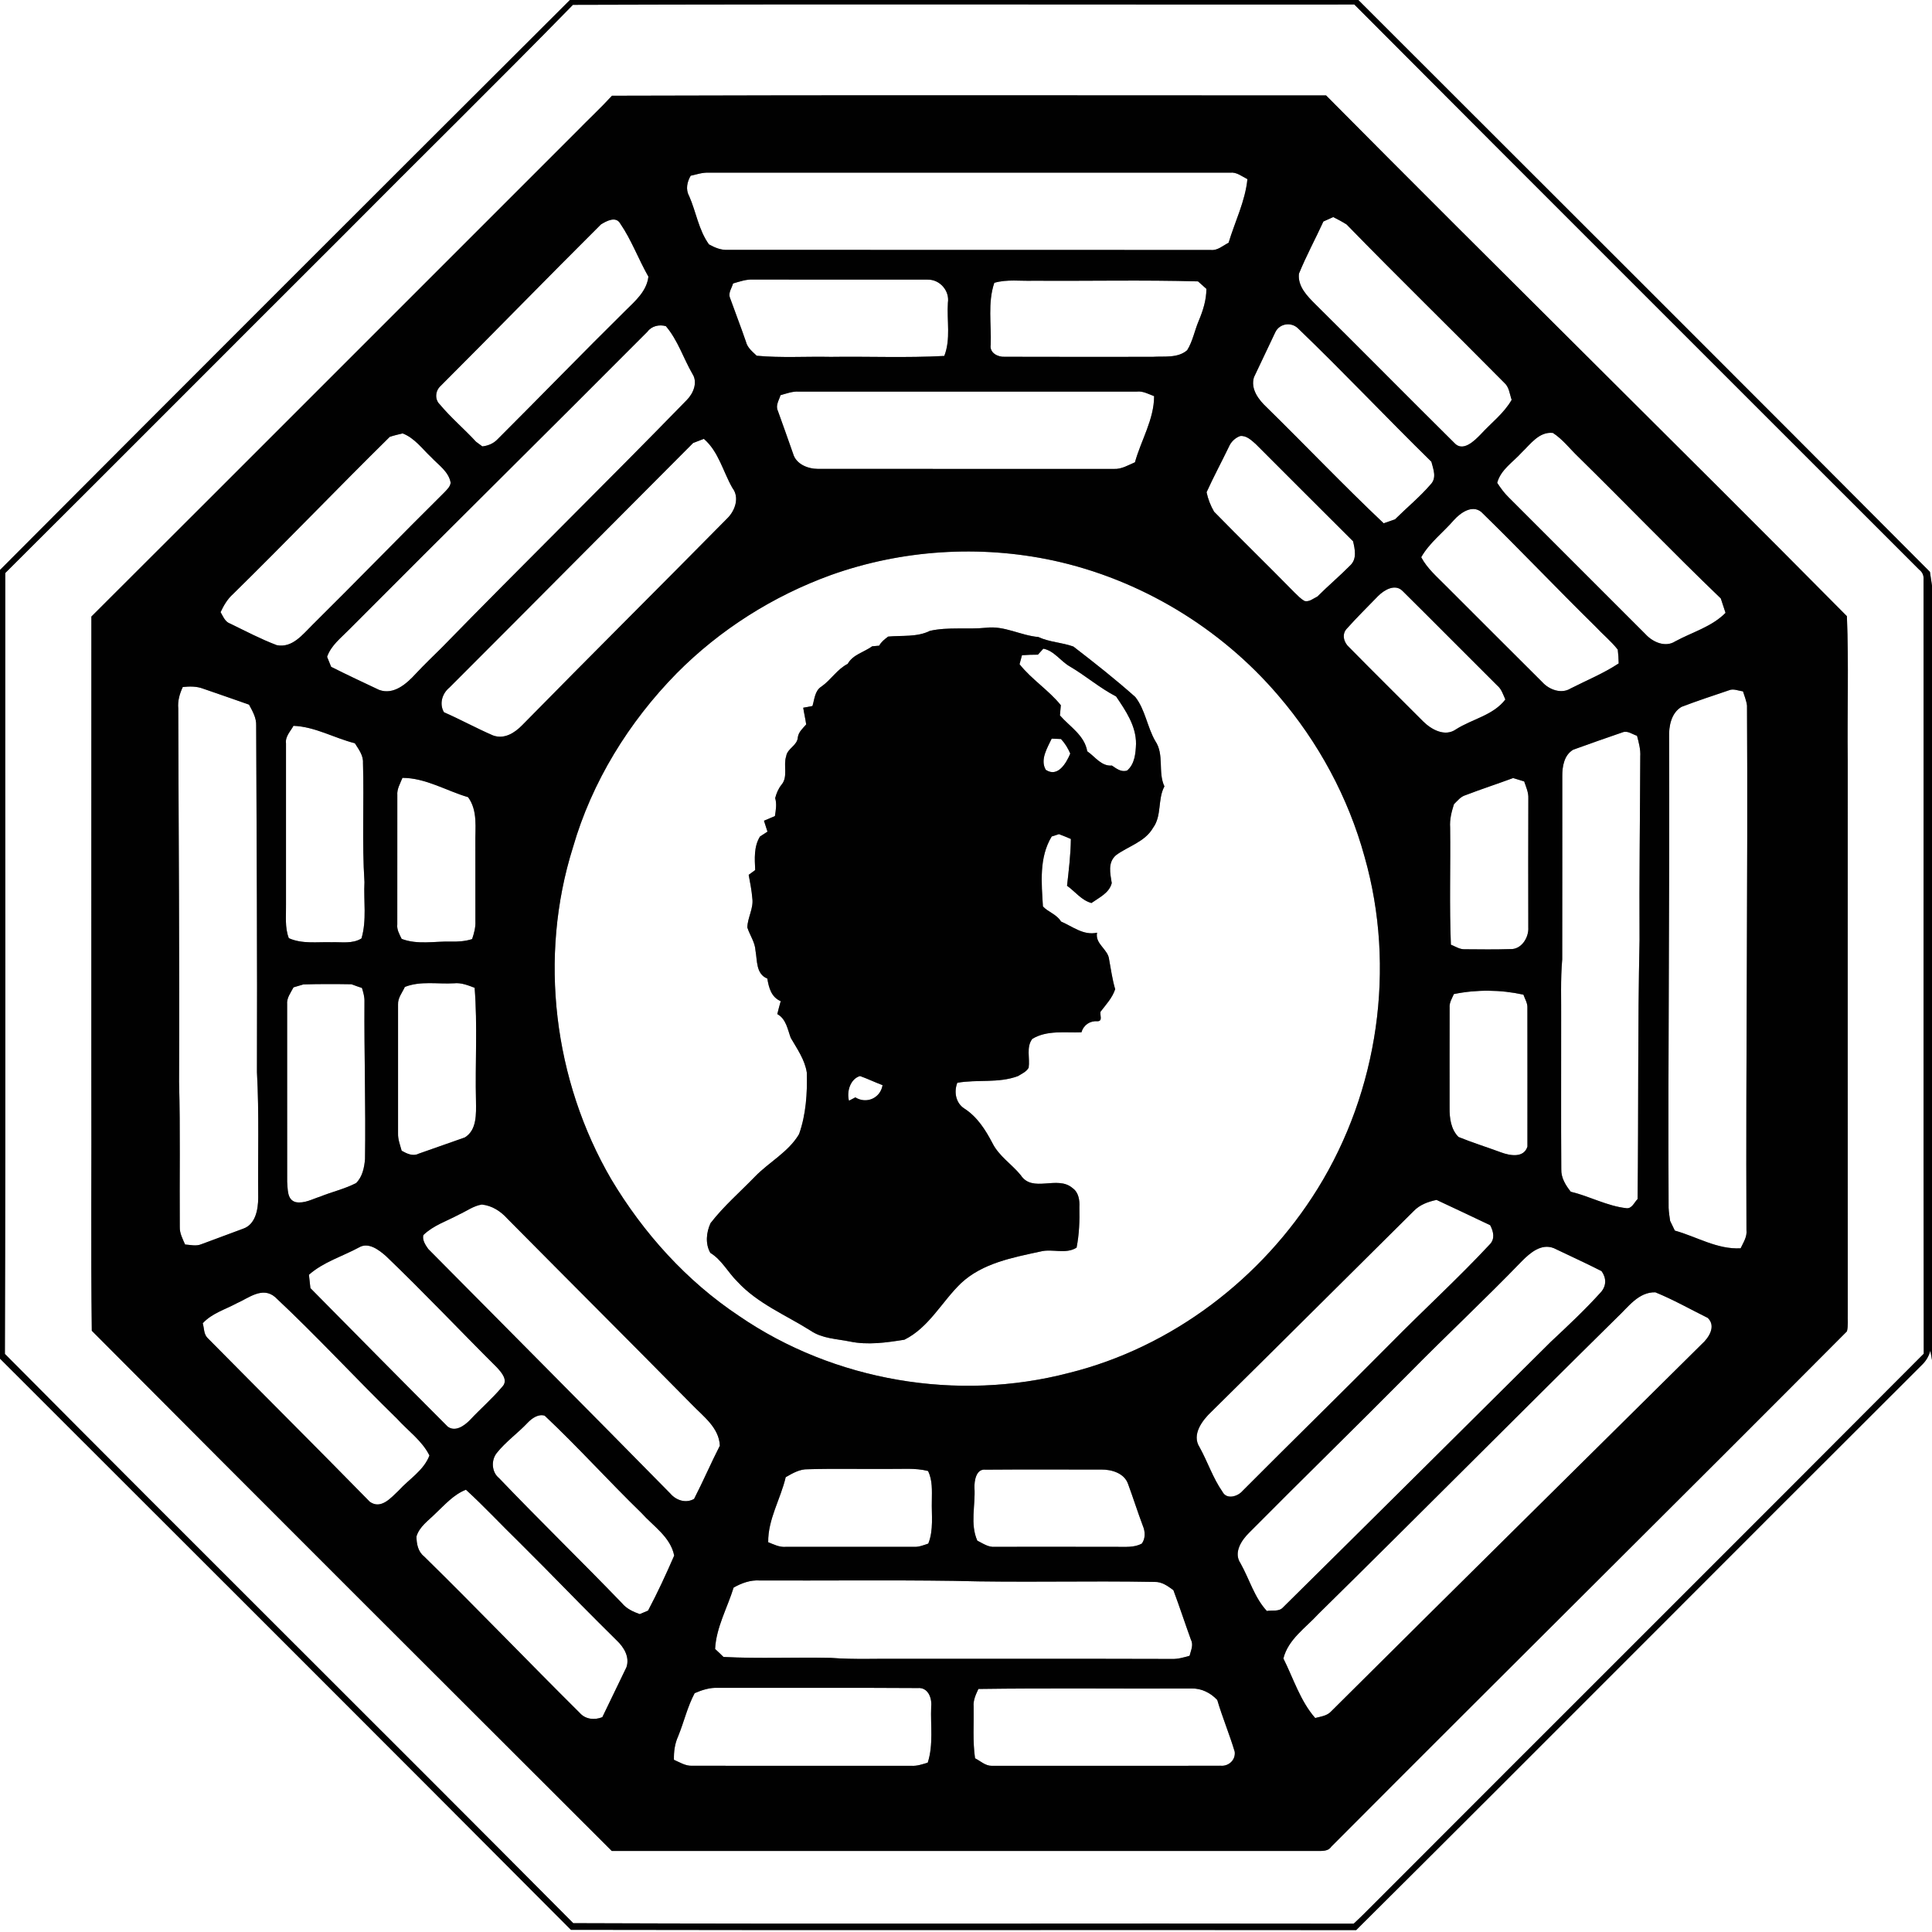 <?xml version="1.0" encoding="UTF-8" ?>
<!DOCTYPE svg PUBLIC "-//W3C//DTD SVG 1.1//EN" "http://www.w3.org/Graphics/SVG/1.1/DTD/svg11.dtd">
<svg width="600pt" height="600pt" viewBox="0 0 600 600" version="1.1" xmlns="http://www.w3.org/2000/svg">
<rect x="0" y="0" width="600" height="600" fill="#808080" stroke="none"/>
<g id="#ffffffff">
<path fill="#ffffff" opacity="1.00" d=" M 0.00 0.00 L 176.99 0.00 C 117.92 58.92 58.90 117.91 0.00 177.00 L 0.00 0.00 Z" />
<path fill="#ffffff" opacity="1.00" d=" M 421.84 0.00 L 600.00 0.00 L 600.00 181.90 L 599.36 177.60 C 540.32 118.28 481.04 59.17 421.84 0.00 Z" />
<path fill="#ffffff" opacity="1.00" d=" M 177.93 1.50 C 258.81 1.24 339.71 1.46 420.60 1.40 C 478.97 59.99 537.54 118.39 596.00 176.89 C 597.02 177.67 597.48 178.71 597.38 180.00 C 597.43 260.14 597.31 340.28 597.44 420.41 C 540.54 477.51 483.44 534.41 426.49 591.46 C 424.49 593.47 422.49 595.49 420.40 597.41 C 339.61 597.26 258.82 597.57 178.03 597.26 C 119.35 538.18 60.18 479.57 1.52 420.47 C 1.78 339.64 1.57 258.80 1.63 177.96 C 36.61 143.14 71.43 108.16 106.37 73.30 C 130.17 49.32 154.31 25.66 177.93 1.50 M 178.95 40.97 C 128.75 91.12 78.63 141.36 28.38 191.48 C 28.35 239.67 28.38 287.86 28.37 336.04 C 28.47 361.79 28.18 387.56 28.51 413.28 C 82.21 467.25 136.13 521.02 189.99 574.83 C 263.03 574.83 336.06 574.83 409.10 574.83 C 410.65 574.82 412.47 574.98 413.45 573.49 C 466.70 520.02 520.36 466.95 573.58 413.46 C 574.03 411.67 573.77 409.78 573.84 407.96 C 573.80 350.64 573.84 293.32 573.83 236.00 C 573.65 221.12 574.17 206.18 573.57 191.36 C 519.92 137.19 465.49 83.80 411.83 29.64 C 337.91 29.65 263.98 29.48 190.06 29.73 C 186.50 33.61 182.62 37.19 178.95 40.97 Z" />
<path fill="#ffffff" opacity="1.00" d=" M 214.50 54.57 C 216.34 54.16 218.15 53.54 220.06 53.62 C 274.05 53.61 328.04 53.62 382.03 53.62 C 384.07 53.38 385.68 54.79 387.40 55.63 C 386.71 62.52 383.52 68.82 381.55 75.39 C 379.76 76.29 378.12 77.88 375.98 77.63 C 325.98 77.59 275.98 77.64 225.98 77.60 C 223.90 77.71 221.95 76.89 220.18 75.90 C 216.96 71.46 216.19 65.79 214.00 60.84 C 212.87 58.79 213.39 56.48 214.50 54.57 Z" />
<path fill="#ffffff" opacity="1.00" d=" M 410.99 68.79 C 412.00 68.33 413.02 67.87 414.04 67.41 C 415.45 68.11 416.85 68.86 418.20 69.71 C 434.32 86.27 450.88 102.40 467.13 118.84 C 468.70 120.18 468.82 122.34 469.46 124.17 C 467.05 128.39 463.10 131.33 459.87 134.87 C 457.87 136.93 454.26 140.55 451.59 137.49 C 437.18 123.21 422.92 108.76 408.50 94.48 C 405.95 91.93 402.96 88.92 403.40 84.99 C 405.65 79.47 408.51 74.21 410.99 68.79 Z" />
<path fill="#ffffff" opacity="1.00" d=" M 186.62 69.70 C 188.32 68.65 191.24 67.03 192.61 69.41 C 196.13 74.54 198.28 80.51 201.37 85.92 C 200.84 90.41 197.36 93.41 194.34 96.38 C 180.92 109.62 167.81 123.16 154.46 136.48 C 153.22 137.76 151.54 138.45 149.79 138.63 C 149.30 138.27 148.34 137.56 147.85 137.20 C 144.20 133.24 140.04 129.74 136.59 125.60 C 134.96 124.06 135.18 121.40 136.77 119.92 C 153.45 103.25 169.91 86.34 186.62 69.70 Z" />
<path fill="#ffffff" opacity="1.00" d=" M 227.66 88.03 C 229.72 87.44 231.78 86.69 233.96 86.82 C 252.01 86.85 270.07 86.81 288.12 86.84 C 291.85 86.77 294.96 90.28 294.38 94.02 C 294.01 99.52 295.32 105.28 293.26 110.54 C 281.53 111.18 269.75 110.66 258.00 110.83 C 250.33 110.67 242.64 111.19 235.00 110.48 C 233.67 109.20 232.12 108.01 231.66 106.12 C 230.09 101.53 228.32 97.01 226.69 92.44 C 226.11 90.91 227.27 89.46 227.66 88.03 Z" />
<path fill="#ffffff" opacity="1.00" d=" M 308.79 87.83 C 312.78 86.67 316.96 87.33 321.04 87.18 C 338.05 87.31 355.07 86.90 372.06 87.39 C 372.91 88.18 373.78 88.95 374.66 89.71 C 374.65 93.17 373.61 96.45 372.29 99.60 C 371.00 102.61 370.43 105.95 368.69 108.76 C 365.71 111.32 361.57 110.57 357.96 110.82 C 342.64 110.82 327.33 110.86 312.01 110.80 C 309.87 110.92 307.25 109.57 307.67 107.07 C 307.91 100.66 306.69 94.02 308.79 87.83 Z" />
<path fill="#ffffff" opacity="1.00" d=" M 201.08 102.99 C 202.39 101.23 204.74 100.70 206.79 101.29 C 210.48 105.61 212.21 111.18 215.01 116.06 C 216.78 118.72 215.33 122.19 213.27 124.25 C 188.12 150.09 162.35 175.34 137.17 201.15 C 134.48 203.80 131.77 206.41 129.19 209.16 C 126.34 212.28 122.28 215.97 117.71 214.24 C 112.73 211.90 107.75 209.56 102.84 207.09 C 102.43 206.05 102.01 205.01 101.58 203.98 C 102.83 200.39 105.92 198.09 108.47 195.47 C 139.25 164.55 170.30 133.91 201.08 102.99 Z" />
<path fill="#ffffff" opacity="1.00" d=" M 396.10 103.09 C 397.45 100.41 401.08 99.90 403.20 102.06 C 417.24 115.56 430.61 129.75 444.53 143.39 C 445.14 145.75 446.27 148.41 444.28 150.46 C 440.91 154.37 436.89 157.66 433.23 161.29 C 432.05 161.69 430.88 162.10 429.71 162.51 C 417.33 150.81 405.57 138.45 393.41 126.52 C 390.88 124.17 388.29 120.77 389.44 117.13 C 391.67 112.45 393.88 107.76 396.10 103.09 Z" />
<path fill="#ffffff" opacity="1.00" d=" M 242.39 122.73 C 244.23 122.22 246.06 121.51 248.01 121.61 C 283.03 121.62 318.04 121.64 353.06 121.61 C 354.98 121.39 356.68 122.39 358.42 123.03 C 358.41 130.27 354.37 136.71 352.47 143.57 C 350.38 144.45 348.33 145.74 345.98 145.63 C 315.33 145.61 284.68 145.62 254.02 145.62 C 250.89 145.61 247.21 144.16 246.30 140.88 C 244.76 136.42 243.14 131.99 241.56 127.55 C 240.78 125.90 241.94 124.29 242.39 122.73 Z" />
<path fill="#ffffff" opacity="1.00" d=" M 121.04 135.67 C 122.35 135.22 123.70 134.93 125.04 134.60 C 128.77 136.02 131.12 139.39 133.94 142.02 C 136.18 144.43 139.36 146.45 139.96 149.93 C 139.79 151.18 138.82 152.04 138.01 152.91 C 124.26 166.52 110.82 180.43 97.06 194.03 C 94.03 197.01 90.78 201.33 85.95 200.36 C 81.00 198.49 76.29 196.00 71.53 193.69 C 69.88 193.15 69.31 191.45 68.50 190.11 C 69.48 188.02 70.66 186.00 72.40 184.46 C 88.79 168.37 104.68 151.79 121.04 135.67 Z" />
<path fill="#ffffff" opacity="1.00" d=" M 381.63 138.78 C 382.29 137.23 383.56 135.98 385.16 135.41 C 387.08 135.20 388.64 136.72 389.98 137.90 C 400.07 147.96 410.10 158.07 420.21 168.10 C 420.79 170.60 421.46 173.54 419.36 175.56 C 416.06 178.90 412.45 181.94 409.13 185.26 C 407.87 185.85 406.62 187.02 405.13 186.65 C 403.93 185.96 402.97 184.94 402.00 183.99 C 393.74 175.57 385.29 167.35 377.05 158.92 C 375.95 157.03 375.16 155.00 374.71 152.87 C 376.87 148.10 379.36 143.49 381.63 138.78 Z" />
<path fill="#ffffff" opacity="1.00" d=" M 472.54 140.56 C 475.29 137.95 477.98 133.98 482.27 134.45 C 485.33 136.42 487.54 139.41 490.16 141.89 C 504.99 156.46 519.42 171.46 534.41 185.85 C 534.90 187.34 535.38 188.83 535.88 190.33 C 531.60 194.67 525.50 196.33 520.26 199.18 C 517.18 201.17 513.26 199.41 511.02 196.95 C 496.86 182.81 482.72 168.66 468.58 154.51 C 467.18 153.15 466.03 151.57 464.97 149.95 C 466.06 145.85 469.86 143.55 472.54 140.56 Z" />
<path fill="#ffffff" opacity="1.00" d=" M 215.26 137.57 C 216.09 137.25 217.76 136.61 218.59 136.29 C 223.19 140.24 224.54 146.48 227.48 151.57 C 229.73 154.52 228.29 158.59 225.88 160.96 C 204.71 182.43 183.31 203.68 162.19 225.20 C 159.81 227.63 156.62 229.68 153.09 228.39 C 147.94 226.16 143.01 223.45 137.87 221.19 C 136.35 218.56 137.32 215.36 139.59 213.51 C 164.86 188.24 190.02 162.87 215.26 137.57 Z" />
<path fill="#ffffff" opacity="1.00" d=" M 451.48 161.56 C 453.49 159.31 457.13 156.64 460.02 158.99 C 472.00 170.67 483.52 182.82 495.46 194.55 C 497.72 196.99 500.35 199.11 502.41 201.74 C 502.58 203.16 502.67 204.59 502.70 206.03 C 497.99 209.14 492.76 211.27 487.75 213.82 C 484.89 215.60 481.13 214.20 479.02 211.89 C 469.02 201.97 459.10 191.97 449.12 182.03 C 446.35 179.20 443.25 176.60 441.37 173.05 C 443.92 168.56 448.14 165.41 451.48 161.56 Z" />
<path fill="#ffffff" opacity="1.00" d=" M 258.08 178.57 C 280.07 170.72 304.27 169.17 327.09 174.07 C 354.12 179.93 379.03 194.96 396.97 215.97 C 409.43 230.46 418.75 247.70 423.80 266.15 C 433.57 300.55 428.03 338.80 409.20 369.17 C 391.91 397.06 363.96 418.43 331.99 426.37 C 297.39 435.42 259.04 428.93 229.51 408.68 C 213.23 397.86 199.84 382.98 189.84 366.25 C 171.91 335.51 167.23 297.19 177.93 263.18 C 183.81 242.79 195.31 224.20 210.14 209.10 C 223.58 195.53 240.13 185.07 258.08 178.57 M 288.82 195.91 C 284.77 197.93 280.18 197.28 275.82 197.70 C 274.76 198.50 273.68 199.32 273.04 200.52 C 272.50 200.57 271.41 200.66 270.87 200.71 C 268.33 202.56 264.88 203.27 263.26 206.17 C 259.96 207.85 258.07 211.15 255.09 213.23 C 253.04 214.51 252.96 217.16 252.32 219.26 C 251.60 219.39 250.17 219.66 249.45 219.79 C 249.71 221.53 250.13 223.24 250.37 224.98 C 249.33 226.19 248.03 227.27 247.78 228.94 C 247.65 231.56 244.50 232.39 244.15 234.89 C 243.21 237.73 244.79 241.20 242.74 243.66 C 241.74 244.89 241.13 246.34 240.74 247.86 C 241.28 249.70 240.95 251.59 240.66 253.44 C 239.53 253.92 238.39 254.40 237.26 254.89 C 237.53 255.74 238.08 257.44 238.35 258.28 C 237.57 258.78 236.79 259.28 236.02 259.79 C 234.08 262.96 234.37 266.66 234.53 270.21 C 234.02 270.58 233.01 271.32 232.51 271.69 C 232.96 274.10 233.44 276.52 233.64 278.97 C 234.08 282.10 232.17 284.93 232.09 288.03 C 232.86 290.46 234.49 292.60 234.63 295.24 C 235.21 298.38 234.74 302.45 238.30 303.91 C 238.77 306.76 239.54 309.68 242.46 310.92 C 242.08 312.25 241.73 313.58 241.40 314.93 C 244.15 316.47 244.58 319.62 245.57 322.31 C 247.55 325.73 249.96 329.10 250.56 333.10 C 250.74 339.54 250.32 346.08 248.16 352.21 C 244.87 357.79 238.86 360.87 234.45 365.42 C 229.83 370.20 224.75 374.57 220.67 379.85 C 219.35 382.69 218.99 386.27 220.59 389.08 C 224.17 391.27 226.08 395.16 229.01 398.03 C 235.30 404.86 244.06 408.40 251.77 413.27 C 255.35 415.71 259.77 415.78 263.88 416.61 C 269.49 417.79 275.29 416.95 280.87 416.06 C 288.51 412.27 292.49 404.24 298.44 398.52 C 305.16 392.24 314.51 390.55 323.16 388.66 C 326.86 387.72 330.92 389.61 334.34 387.47 C 335.16 383.33 335.31 379.12 335.21 374.92 C 335.33 372.75 334.99 370.28 333.06 368.95 C 328.38 364.91 320.66 370.58 317.00 364.96 C 314.19 361.51 310.23 359.06 308.20 354.99 C 306.06 350.89 303.49 346.85 299.52 344.29 C 296.82 342.60 296.19 339.10 297.30 336.27 C 303.49 335.17 310.08 336.46 316.12 334.20 C 317.30 333.47 318.77 332.85 319.46 331.58 C 319.90 328.63 318.63 325.23 320.58 322.64 C 325.16 319.85 330.76 320.79 335.86 320.59 C 336.51 318.30 338.52 316.96 340.86 317.16 C 342.54 317.11 341.53 315.20 341.77 314.21 C 343.46 311.99 345.45 309.91 346.33 307.20 C 345.43 304.22 345.04 301.12 344.46 298.07 C 344.19 294.76 340.01 293.23 340.70 289.65 C 336.53 290.61 333.11 287.74 329.51 286.19 C 328.20 283.97 325.50 283.25 323.89 281.50 C 323.46 274.22 322.64 266.32 326.61 259.78 C 327.18 259.60 328.31 259.24 328.87 259.05 C 330.11 259.52 331.35 260.02 332.57 260.55 C 332.52 265.42 331.92 270.24 331.38 275.08 C 333.91 276.87 335.84 279.59 338.96 280.44 C 341.33 278.75 344.49 277.34 345.26 274.26 C 344.80 271.23 343.94 267.89 346.59 265.58 C 350.41 262.78 355.59 261.45 358.09 257.09 C 360.88 253.29 359.45 248.26 361.62 244.22 C 359.53 239.76 361.66 234.34 358.76 230.09 C 356.27 225.75 355.68 220.45 352.59 216.47 C 346.42 210.97 339.90 205.83 333.35 200.79 C 329.80 199.51 325.93 199.44 322.47 197.83 C 316.98 197.36 311.91 194.26 306.29 194.95 C 300.49 195.54 294.53 194.64 288.82 195.91 Z" />
<path fill="#ffffff" opacity="1.00" d=" M 428.01 185.07 C 429.89 183.20 433.27 181.18 435.59 183.54 C 445.44 193.29 455.18 203.15 465.01 212.92 C 466.33 214.02 466.81 215.72 467.50 217.23 C 463.75 222.16 457.20 223.29 452.17 226.50 C 448.75 228.92 444.55 226.60 441.97 224.04 C 434.32 216.36 426.59 208.75 418.99 201.01 C 417.32 199.56 416.61 196.95 418.28 195.22 C 421.40 191.73 424.75 188.43 428.01 185.07 Z" />
<path fill="#ffffff" opacity="1.00" d=" M 324.02 201.45 C 327.41 202.11 329.38 205.36 332.29 207.00 C 337.21 209.89 341.53 213.67 346.61 216.29 C 349.60 220.71 352.86 225.45 352.80 231.03 C 352.70 233.91 352.41 237.31 350.03 239.30 C 348.19 239.89 346.73 238.70 345.31 237.75 C 342.01 238.03 340.08 234.97 337.65 233.32 C 336.81 228.35 332.24 225.70 329.17 222.18 C 329.24 221.39 329.38 219.80 329.45 219.01 C 325.66 214.31 320.39 211.03 316.63 206.28 C 316.82 205.58 317.19 204.19 317.38 203.49 C 319.02 203.37 320.67 203.30 322.33 203.31 C 322.75 202.85 323.60 201.92 324.02 201.45 Z" />
<path fill="#ffffff" opacity="1.00" d=" M 56.76 213.36 C 58.89 213.13 61.08 213.10 63.11 213.88 C 67.85 215.54 72.61 217.14 77.34 218.83 C 78.43 220.87 79.66 222.94 79.56 225.34 C 79.70 261.21 79.92 297.08 79.80 332.96 C 80.51 345.95 80.05 358.98 80.19 371.99 C 80.17 375.56 79.39 380.25 75.52 381.58 C 71.21 383.22 66.86 384.76 62.55 386.40 C 60.92 387.10 59.16 386.60 57.48 386.49 C 56.72 384.75 55.77 383.00 55.83 381.05 C 55.72 366.04 56.02 351.02 55.61 336.01 C 55.78 297.34 55.45 258.68 55.36 220.02 C 55.14 217.68 55.79 215.45 56.76 213.36 Z" />
<path fill="#ffffff" opacity="1.00" d=" M 522.19 219.53 C 527.04 217.67 531.99 216.05 536.92 214.38 C 538.35 213.76 539.84 214.54 541.30 214.70 C 541.74 216.16 542.37 217.59 542.55 219.13 C 542.86 273.42 542.15 327.71 542.38 382.00 C 542.63 384.09 541.42 385.86 540.57 387.67 C 533.32 388.08 526.92 384.06 520.13 382.17 C 519.66 381.15 519.17 380.14 518.67 379.15 C 518.47 377.80 518.26 376.44 518.20 375.09 C 517.96 326.39 518.56 277.70 518.35 229.00 C 518.24 225.54 518.99 221.45 522.19 219.53 Z" />
<path fill="#ffffff" opacity="1.00" d=" M 91.14 225.41 C 97.85 225.67 103.79 229.21 110.20 230.82 C 111.38 232.69 112.86 234.58 112.73 236.92 C 113.09 249.26 112.40 261.63 113.19 273.95 C 112.89 279.78 113.94 285.76 112.26 291.44 C 109.46 293.19 106.08 292.51 102.96 292.62 C 98.53 292.48 93.89 293.23 89.70 291.36 C 88.40 288.03 88.89 284.44 88.82 280.96 C 88.83 264.26 88.82 247.56 88.82 230.86 C 88.53 228.72 90.21 227.13 91.14 225.41 Z" />
<path fill="#ffffff" opacity="1.00" d=" M 488.59 232.82 C 493.68 230.96 498.81 229.19 503.93 227.42 C 505.49 226.82 506.94 228.06 508.39 228.50 C 508.95 230.61 509.54 232.75 509.40 234.96 C 509.33 253.97 509.06 272.97 509.18 291.98 C 508.59 318.77 508.88 345.59 508.57 372.38 C 507.51 373.41 506.82 375.47 505.03 375.21 C 499.04 374.52 493.64 371.50 487.81 370.10 C 486.21 368.07 484.78 365.78 484.87 363.09 C 484.76 347.72 484.86 332.34 484.83 316.96 C 484.89 310.61 484.60 304.26 485.16 297.93 C 485.21 278.94 485.16 259.95 485.18 240.96 C 485.16 237.98 485.78 234.44 488.59 232.82 Z" />
<path fill="#ffffff" opacity="1.00" d=" M 326.61 229.39 C 327.57 229.43 328.54 229.47 329.50 229.51 C 330.74 230.83 331.67 232.37 332.38 234.03 C 331.15 236.97 328.52 241.56 324.78 239.08 C 322.93 235.93 325.25 232.29 326.61 229.39 Z" />
<path fill="#ffffff" opacity="1.00" d=" M 123.39 246.98 C 123.22 245.02 124.30 243.32 124.98 241.57 C 132.19 241.58 138.59 245.58 145.37 247.57 C 148.44 251.78 147.54 257.12 147.63 262.00 C 147.63 270.02 147.62 278.03 147.64 286.05 C 147.74 287.97 147.23 289.84 146.62 291.64 C 144.48 292.33 142.23 292.48 139.99 292.41 C 134.91 292.30 129.63 293.45 124.74 291.58 C 124.05 290.15 123.18 288.71 123.38 287.05 C 123.40 273.69 123.39 260.33 123.39 246.98 Z" />
<path fill="#ffffff" opacity="1.00" d=" M 455.18 246.93 C 460.05 245.05 465.02 243.45 469.91 241.63 C 471.05 241.98 472.20 242.33 473.35 242.68 C 473.92 244.39 474.73 246.10 474.64 247.95 C 474.59 261.31 474.61 274.67 474.63 288.03 C 474.82 291.14 472.51 294.90 469.07 294.75 C 464.36 294.90 459.66 294.84 454.96 294.80 C 453.36 294.89 452.00 293.94 450.59 293.38 C 450.08 281.26 450.51 269.10 450.35 256.96 C 450.17 254.48 450.80 252.09 451.54 249.75 C 452.64 248.68 453.62 247.37 455.18 246.93 Z" />
<path fill="#ffffff" opacity="1.00" d=" M 125.73 306.50 C 130.60 304.57 135.92 305.67 141.00 305.37 C 143.25 305.13 145.35 305.99 147.40 306.77 C 148.33 318.46 147.53 330.25 147.82 341.98 C 147.86 345.86 148.15 350.95 144.34 353.25 C 139.57 354.94 134.79 356.62 130.01 358.29 C 128.20 359.21 126.32 358.25 124.74 357.37 C 124.26 355.60 123.55 353.85 123.62 351.99 C 123.64 338.64 123.63 325.28 123.62 311.93 C 123.52 309.90 124.94 308.26 125.73 306.50 Z" />
<path fill="#ffffff" opacity="1.00" d=" M 91.15 306.63 C 91.92 306.40 93.45 305.94 94.22 305.72 C 99.20 305.57 104.18 305.59 109.15 305.67 C 110.23 306.08 111.32 306.46 112.41 306.82 C 112.84 308.20 113.24 309.61 113.19 311.07 C 113.08 327.37 113.61 343.67 113.36 359.98 C 113.14 362.60 112.55 365.49 110.59 367.41 C 107.05 369.25 103.11 370.12 99.43 371.62 C 96.98 372.39 94.54 373.82 91.88 373.34 C 89.09 372.64 89.40 369.26 89.18 367.03 C 89.17 348.67 89.19 330.30 89.17 311.94 C 88.97 309.93 90.29 308.31 91.15 306.63 Z" />
<path fill="#ffffff" opacity="1.00" d=" M 451.51 308.72 C 458.57 307.27 466.07 307.34 473.11 308.90 C 473.58 310.24 474.43 311.51 474.35 313.00 C 474.38 327.36 474.36 341.73 474.36 356.09 C 473.22 359.70 468.95 358.91 466.18 357.89 C 461.78 356.26 457.29 354.87 452.95 353.10 C 450.59 350.73 450.14 347.23 450.18 344.03 C 450.18 333.67 450.16 323.31 450.19 312.95 C 450.05 311.40 450.92 310.08 451.51 308.72 Z" />
<path fill="#ffffff" opacity="1.00" d=" M 263.66 341.84 C 262.90 339.02 264.04 335.08 267.09 334.17 C 269.45 335.02 271.73 336.12 274.09 337.01 C 273.43 341.02 269.11 342.96 265.64 340.80 C 265.15 341.06 264.16 341.58 263.66 341.84 Z" />
<path fill="#ffffff" opacity="1.00" d=" M 439.03 376.11 C 440.91 374.13 443.51 373.20 446.13 372.64 C 451.70 375.21 457.23 377.88 462.79 380.50 C 463.81 382.44 464.37 384.76 462.62 386.50 C 452.79 397.05 442.12 406.78 432.01 417.05 C 416.74 432.47 401.21 447.62 385.90 463.00 C 384.40 464.78 380.93 465.80 379.65 463.28 C 376.67 459.01 375.05 453.98 372.54 449.45 C 369.99 445.53 373.40 441.06 376.26 438.38 C 397.24 417.68 418.10 396.86 439.03 376.11 Z" />
<path fill="#ffffff" opacity="1.00" d=" M 142.48 377.22 C 144.85 376.15 147.04 374.48 149.64 374.08 C 152.78 374.40 155.51 376.17 157.58 378.48 C 176.65 397.74 195.84 416.88 214.87 436.19 C 218.43 439.90 223.29 443.33 223.56 448.97 C 220.77 454.42 218.36 460.05 215.56 465.49 C 213.03 466.97 209.98 465.96 208.17 463.83 C 183.21 438.43 158.06 413.21 133.01 387.90 C 132.15 386.70 131.06 385.05 131.48 383.56 C 134.54 380.56 138.77 379.22 142.48 377.22 Z" />
<path fill="#ffffff" opacity="1.00" d=" M 111.49 387.40 C 114.44 385.64 117.68 388.18 119.87 390.09 C 131.62 401.35 142.79 413.19 154.32 424.67 C 155.76 426.24 157.97 428.68 155.93 430.73 C 152.86 434.37 149.22 437.51 145.96 440.99 C 144.26 442.74 141.42 444.82 139.04 443.05 C 124.77 428.77 110.59 414.40 96.40 400.04 C 96.25 398.65 96.10 397.27 95.94 395.89 C 100.42 391.92 106.30 390.20 111.49 387.40 Z" />
<path fill="#ffffff" opacity="1.00" d=" M 472.63 391.66 C 475.18 389.09 478.66 386.07 482.56 387.63 C 487.49 390.01 492.49 392.26 497.38 394.76 C 498.89 396.86 498.93 399.30 497.19 401.28 C 492.30 406.71 486.94 411.73 481.61 416.72 C 453.91 444.21 426.25 471.73 398.50 499.15 C 397.22 500.63 395.11 499.99 393.43 500.31 C 389.54 496.09 388.01 490.41 385.25 485.49 C 382.99 482.18 385.55 478.32 387.98 475.95 C 404.40 459.40 421.10 443.13 437.51 426.57 C 449.09 414.80 461.16 403.54 472.63 391.66 Z" />
<path fill="#ffffff" opacity="1.00" d=" M 73.51 404.75 C 77.25 403.11 81.49 399.46 85.43 402.81 C 98.45 414.99 110.52 428.15 123.30 440.59 C 126.70 444.35 131.05 447.38 133.37 452.01 C 131.59 456.69 127.04 459.34 123.80 462.92 C 121.43 465.15 118.32 468.88 114.85 466.39 C 98.13 449.33 81.20 432.46 64.41 415.47 C 63.24 414.27 63.42 412.43 62.96 410.95 C 65.79 407.86 69.93 406.69 73.51 404.75 Z" />
<path fill="#ffffff" opacity="1.00" d=" M 502.18 409.16 C 505.63 405.96 508.83 401.20 514.09 401.34 C 519.67 403.61 524.96 406.62 530.36 409.29 C 533.06 411.88 530.65 415.52 528.45 417.47 C 490.10 455.48 451.67 493.40 413.40 531.49 C 412.13 532.89 410.17 533.09 408.44 533.54 C 403.80 528.23 401.69 521.28 398.57 515.06 C 400.06 509.10 405.45 505.58 409.38 501.28 C 440.45 470.72 471.14 439.76 502.18 409.16 Z" />
<path fill="#ffffff" opacity="1.00" d=" M 596.88 423.87 C 598.15 422.65 599.03 421.18 599.49 419.46 L 600.00 422.35 L 600.00 600.00 L 0.00 600.00 L 0.00 421.94 C 59.13 481.04 118.31 540.08 177.30 599.32 C 258.59 599.50 339.88 599.30 421.17 599.41 C 479.87 541.03 538.24 482.32 596.88 423.87 Z" />
<path fill="#ffffff" opacity="1.00" d=" M 163.84 441.87 C 165.16 440.47 167.20 439.02 169.17 439.66 C 179.51 449.39 189.02 459.97 199.21 469.87 C 202.90 474.00 208.22 477.30 209.38 483.10 C 206.86 488.88 204.22 494.62 201.26 500.19 C 200.61 500.46 199.32 501.01 198.68 501.28 C 196.60 500.55 194.55 499.59 193.13 497.85 C 180.53 484.79 167.51 472.14 154.97 459.03 C 152.65 457.17 152.46 453.42 154.32 451.18 C 157.10 447.70 160.79 445.10 163.84 441.87 Z" />
<path fill="#ffffff" opacity="1.00" d=" M 244.01 458.75 C 246.15 457.53 248.37 456.21 250.93 456.29 C 259.26 456.04 267.60 456.26 275.94 456.19 C 280.03 456.26 284.20 455.81 288.21 456.83 C 289.63 459.69 289.41 462.90 289.39 466.00 C 289.26 470.48 290.00 475.10 288.29 479.38 C 286.89 479.84 285.48 480.44 283.98 480.39 C 270.65 480.37 257.32 480.37 244.00 480.39 C 242.05 480.55 240.31 479.64 238.57 478.95 C 238.47 471.85 242.42 465.54 244.01 458.75 Z" />
<path fill="#ffffff" opacity="1.00" d=" M 302.63 462.06 C 302.55 459.88 303.14 456.05 306.09 456.42 C 318.06 456.31 330.03 456.42 341.99 456.38 C 345.21 456.34 349.14 457.49 350.32 460.83 C 351.92 465.17 353.31 469.58 354.94 473.91 C 355.68 475.63 355.76 477.82 354.60 479.38 C 352.25 480.66 349.51 480.36 346.94 480.39 C 334.31 480.35 321.67 480.38 309.04 480.38 C 306.96 480.59 305.26 479.33 303.51 478.46 C 301.22 473.27 302.96 467.51 302.63 462.06 Z" />
<path fill="#ffffff" opacity="1.00" d=" M 135.20 470.07 C 138.14 467.33 140.86 464.14 144.70 462.65 C 150.38 467.84 155.62 473.50 161.14 478.86 C 163.79 481.55 166.49 484.19 169.14 486.88 C 176.56 494.46 184.00 502.02 191.55 509.47 C 193.78 511.57 195.62 514.62 194.55 517.77 C 192.02 522.93 189.59 528.13 187.06 533.28 C 184.66 534.25 181.82 533.99 180.04 531.95 C 163.81 515.84 147.99 499.33 131.66 483.32 C 129.80 481.86 129.35 479.38 129.34 477.16 C 130.25 474.08 133.05 472.24 135.20 470.07 Z" />
<path fill="#ffffff" opacity="1.00" d=" M 227.83 493.04 C 230.32 491.63 233.05 490.64 235.96 490.83 C 256.00 490.91 276.05 490.67 296.09 490.95 C 316.90 491.52 337.74 490.88 358.55 491.28 C 360.84 491.20 362.66 492.56 364.41 493.84 C 366.32 498.95 368.01 504.14 369.87 509.27 C 370.72 510.90 369.82 512.60 369.44 514.22 C 367.64 514.72 365.82 515.27 363.94 515.20 C 335.94 515.11 307.95 515.19 279.95 515.16 C 272.66 515.05 265.36 515.43 258.09 514.87 C 246.96 514.62 235.80 515.16 224.68 514.58 C 223.83 513.73 222.96 512.91 222.08 512.10 C 222.43 505.37 225.88 499.37 227.83 493.04 Z" />
<path fill="#ffffff" opacity="1.00" d=" M 215.73 525.83 C 218.03 524.83 220.45 524.05 223.00 524.18 C 243.66 524.22 264.33 524.10 284.99 524.24 C 288.23 523.96 289.47 527.33 289.19 530.02 C 288.94 535.81 289.93 541.78 288.12 547.40 C 286.45 547.92 284.77 548.51 283.00 548.38 C 260.32 548.38 237.64 548.41 214.97 548.37 C 212.89 548.48 211.12 547.31 209.30 546.52 C 209.23 544.01 209.56 541.52 210.60 539.23 C 212.41 534.80 213.48 530.06 215.73 525.83 Z" />
<path fill="#ffffff" opacity="1.00" d=" M 303.85 524.52 C 325.90 524.21 347.96 524.48 370.02 524.38 C 373.10 524.28 375.96 525.73 378.03 527.94 C 379.63 533.36 381.83 538.58 383.45 544.00 C 383.78 546.59 381.56 548.61 379.03 548.36 C 355.36 548.43 331.68 548.36 308.01 548.39 C 306.01 548.42 304.49 546.90 302.81 546.05 C 302.04 540.73 302.47 535.33 302.37 529.98 C 302.19 528.02 303.06 526.24 303.85 524.52 Z" />
</g>
<g id="#010101ff">
<path fill="#010101" opacity="1.00" d=" M 176.99 0.00 L 421.84 0.00 C 481.04 59.17 540.32 118.28 599.36 177.60 L 600.00 181.90 L 600.00 422.35 L 599.49 419.46 C 599.03 421.18 598.15 422.65 596.88 423.87 C 538.24 482.32 479.87 541.03 421.17 599.41 C 339.88 599.30 258.59 599.50 177.30 599.32 C 118.31 540.08 59.13 481.04 0.00 421.94 L 0.00 177.00 C 58.90 117.91 117.92 58.92 176.99 0.00 M 177.93 1.50 C 154.31 25.66 130.17 49.32 106.37 73.30 C 71.43 108.16 36.61 143.14 1.63 177.96 C 1.57 258.80 1.78 339.64 1.52 420.47 C 60.18 479.57 119.35 538.18 178.03 597.26 C 258.82 597.57 339.61 597.26 420.40 597.41 C 422.49 595.49 424.49 593.47 426.49 591.46 C 483.44 534.41 540.54 477.51 597.44 420.41 C 597.31 340.28 597.43 260.14 597.38 180.00 C 597.48 178.71 597.02 177.67 596.00 176.89 C 537.54 118.39 478.97 59.99 420.60 1.40 C 339.71 1.46 258.81 1.24 177.93 1.50 Z" />
<path fill="#010101" opacity="1.00" d=" M 178.95 40.97 C 182.62 37.19 186.50 33.61 190.06 29.73 C 263.98 29.48 337.91 29.65 411.83 29.64 C 465.49 83.80 519.92 137.19 573.57 191.36 C 574.17 206.18 573.65 221.12 573.83 236.00 C 573.84 293.32 573.80 350.64 573.84 407.96 C 573.77 409.78 574.03 411.67 573.58 413.46 C 520.36 466.95 466.70 520.02 413.45 573.49 C 412.47 574.98 410.65 574.82 409.10 574.83 C 336.06 574.83 263.03 574.83 189.99 574.83 C 136.13 521.02 82.21 467.25 28.51 413.28 C 28.18 387.56 28.47 361.79 28.37 336.04 C 28.38 287.86 28.35 239.67 28.38 191.48 C 78.63 141.36 128.75 91.12 178.95 40.97 M 214.50 54.57 C 213.39 56.48 212.87 58.79 214.00 60.84 C 216.19 65.79 216.96 71.46 220.18 75.90 C 221.95 76.89 223.90 77.71 225.98 77.60 C 275.98 77.64 325.98 77.59 375.98 77.63 C 378.12 77.88 379.76 76.29 381.55 75.39 C 383.52 68.82 386.71 62.52 387.40 55.63 C 385.68 54.79 384.07 53.38 382.03 53.62 C 328.04 53.62 274.05 53.61 220.06 53.62 C 218.15 53.54 216.34 54.16 214.50 54.57 M 410.99 68.79 C 408.51 74.21 405.65 79.47 403.40 84.99 C 402.96 88.92 405.95 91.93 408.50 94.48 C 422.92 108.76 437.18 123.21 451.59 137.49 C 454.26 140.55 457.87 136.93 459.87 134.87 C 463.10 131.33 467.05 128.39 469.46 124.17 C 468.82 122.34 468.70 120.18 467.13 118.84 C 450.88 102.40 434.32 86.27 418.20 69.71 C 416.85 68.86 415.45 68.11 414.04 67.41 C 413.02 67.87 412.00 68.33 410.99 68.79 M 186.62 69.70 C 169.91 86.34 153.45 103.25 136.77 119.92 C 135.18 121.40 134.96 124.06 136.59 125.60 C 140.04 129.74 144.20 133.24 147.85 137.20 C 148.34 137.56 149.30 138.27 149.79 138.63 C 151.54 138.45 153.22 137.76 154.46 136.48 C 167.81 123.16 180.92 109.62 194.34 96.38 C 197.36 93.41 200.84 90.41 201.37 85.92 C 198.28 80.51 196.13 74.54 192.61 69.41 C 191.24 67.03 188.32 68.65 186.62 69.70 M 227.66 88.03 C 227.27 89.46 226.11 90.91 226.69 92.44 C 228.32 97.01 230.09 101.53 231.66 106.12 C 232.12 108.01 233.67 109.20 235.00 110.48 C 242.64 111.19 250.33 110.67 258.00 110.83 C 269.75 110.66 281.53 111.18 293.26 110.54 C 295.32 105.28 294.01 99.52 294.38 94.02 C 294.96 90.28 291.85 86.77 288.12 86.84 C 270.07 86.81 252.01 86.85 233.96 86.82 C 231.78 86.69 229.72 87.44 227.66 88.03 M 308.79 87.83 C 306.69 94.02 307.91 100.66 307.67 107.07 C 307.25 109.57 309.87 110.92 312.01 110.80 C 327.33 110.86 342.64 110.82 357.96 110.82 C 361.57 110.57 365.71 111.32 368.69 108.76 C 370.43 105.95 371.00 102.61 372.29 99.60 C 373.61 96.45 374.65 93.17 374.66 89.71 C 373.78 88.95 372.91 88.18 372.06 87.39 C 355.07 86.90 338.05 87.31 321.04 87.18 C 316.96 87.33 312.78 86.67 308.79 87.83 M 201.08 102.99 C 170.30 133.91 139.25 164.55 108.47 195.47 C 105.92 198.09 102.83 200.39 101.58 203.98 C 102.01 205.01 102.43 206.05 102.84 207.09 C 107.75 209.56 112.73 211.90 117.71 214.24 C 122.28 215.97 126.34 212.28 129.19 209.16 C 131.77 206.41 134.48 203.80 137.17 201.15 C 162.35 175.34 188.12 150.09 213.27 124.25 C 215.33 122.19 216.78 118.72 215.01 116.06 C 212.21 111.18 210.48 105.61 206.79 101.29 C 204.74 100.70 202.39 101.23 201.08 102.99 M 396.10 103.09 C 393.88 107.76 391.67 112.45 389.44 117.13 C 388.29 120.77 390.88 124.17 393.41 126.52 C 405.57 138.45 417.33 150.81 429.71 162.51 C 430.88 162.10 432.05 161.69 433.23 161.29 C 436.89 157.66 440.91 154.37 444.28 150.46 C 446.27 148.41 445.14 145.75 444.53 143.39 C 430.61 129.75 417.24 115.56 403.20 102.06 C 401.08 99.90 397.45 100.41 396.10 103.09 M 242.39 122.73 C 241.94 124.29 240.78 125.90 241.56 127.55 C 243.14 131.99 244.76 136.42 246.30 140.88 C 247.21 144.16 250.89 145.61 254.02 145.62 C 284.68 145.62 315.33 145.61 345.98 145.63 C 348.33 145.74 350.38 144.45 352.47 143.57 C 354.37 136.71 358.41 130.27 358.42 123.03 C 356.68 122.39 354.98 121.39 353.06 121.61 C 318.04 121.64 283.03 121.62 248.01 121.61 C 246.06 121.51 244.23 122.22 242.39 122.73 M 121.04 135.67 C 104.68 151.79 88.79 168.37 72.40 184.46 C 70.66 186.00 69.48 188.02 68.50 190.11 C 69.31 191.45 69.88 193.15 71.53 193.69 C 76.29 196.00 81.00 198.49 85.95 200.36 C 90.78 201.33 94.03 197.01 97.06 194.03 C 110.82 180.43 124.26 166.52 138.01 152.91 C 138.82 152.04 139.79 151.18 139.96 149.93 C 139.36 146.45 136.18 144.43 133.94 142.02 C 131.12 139.39 128.77 136.02 125.04 134.60 C 123.70 134.93 122.35 135.22 121.04 135.67 M 381.63 138.78 C 379.36 143.49 376.87 148.10 374.71 152.87 C 375.16 155.00 375.95 157.03 377.05 158.92 C 385.29 167.35 393.74 175.57 402.00 183.99 C 402.97 184.94 403.93 185.96 405.13 186.65 C 406.62 187.02 407.87 185.85 409.13 185.26 C 412.45 181.94 416.06 178.90 419.36 175.56 C 421.46 173.54 420.79 170.60 420.21 168.10 C 410.10 158.07 400.07 147.96 389.98 137.90 C 388.64 136.72 387.08 135.20 385.16 135.41 C 383.56 135.98 382.29 137.23 381.63 138.78 M 472.54 140.56 C 469.86 143.55 466.06 145.85 464.97 149.95 C 466.03 151.57 467.18 153.15 468.58 154.51 C 482.72 168.66 496.86 182.81 511.02 196.95 C 513.26 199.41 517.18 201.17 520.26 199.18 C 525.50 196.33 531.60 194.67 535.88 190.33 C 535.38 188.83 534.90 187.34 534.41 185.85 C 519.42 171.46 504.99 156.46 490.16 141.89 C 487.54 139.41 485.33 136.42 482.27 134.45 C 477.98 133.98 475.29 137.95 472.54 140.56 M 215.26 137.57 C 190.02 162.87 164.86 188.24 139.59 213.51 C 137.32 215.36 136.35 218.56 137.87 221.19 C 143.01 223.45 147.94 226.16 153.09 228.39 C 156.62 229.68 159.81 227.63 162.19 225.20 C 183.31 203.68 204.71 182.43 225.88 160.96 C 228.29 158.59 229.73 154.52 227.48 151.57 C 224.54 146.48 223.19 140.24 218.59 136.29 C 217.76 136.61 216.09 137.25 215.26 137.57 M 451.48 161.56 C 448.14 165.41 443.92 168.56 441.37 173.05 C 443.25 176.60 446.35 179.20 449.12 182.03 C 459.10 191.97 469.02 201.97 479.02 211.89 C 481.13 214.20 484.89 215.60 487.75 213.82 C 492.76 211.27 497.99 209.14 502.70 206.03 C 502.67 204.59 502.58 203.16 502.41 201.74 C 500.35 199.11 497.72 196.99 495.46 194.55 C 483.52 182.82 472.00 170.67 460.02 158.99 C 457.13 156.64 453.49 159.31 451.48 161.56 M 258.08 178.57 C 240.13 185.07 223.58 195.53 210.14 209.10 C 195.31 224.20 183.81 242.79 177.93 263.18 C 167.23 297.19 171.91 335.51 189.84 366.25 C 199.84 382.98 213.23 397.86 229.51 408.68 C 259.04 428.93 297.39 435.42 331.99 426.37 C 363.96 418.43 391.91 397.06 409.20 369.17 C 428.03 338.80 433.57 300.55 423.80 266.15 C 418.75 247.70 409.43 230.46 396.97 215.97 C 379.03 194.96 354.12 179.93 327.09 174.07 C 304.27 169.17 280.07 170.72 258.08 178.57 M 428.01 185.07 C 424.75 188.43 421.40 191.73 418.28 195.22 C 416.61 196.95 417.32 199.56 418.99 201.01 C 426.59 208.75 434.32 216.36 441.97 224.04 C 444.55 226.60 448.75 228.92 452.17 226.50 C 457.20 223.29 463.75 222.16 467.50 217.23 C 466.81 215.72 466.33 214.02 465.01 212.92 C 455.18 203.15 445.44 193.29 435.59 183.54 C 433.27 181.18 429.89 183.20 428.01 185.07 M 56.76 213.36 C 55.79 215.45 55.14 217.68 55.36 220.02 C 55.45 258.68 55.78 297.34 55.61 336.01 C 56.02 351.02 55.72 366.04 55.83 381.05 C 55.77 383.00 56.72 384.75 57.48 386.49 C 59.16 386.60 60.92 387.10 62.55 386.40 C 66.86 384.76 71.21 383.22 75.52 381.58 C 79.39 380.25 80.17 375.56 80.19 371.99 C 80.05 358.98 80.51 345.95 79.80 332.96 C 79.92 297.08 79.70 261.21 79.56 225.34 C 79.66 222.94 78.43 220.87 77.34 218.83 C 72.61 217.14 67.85 215.54 63.11 213.88 C 61.08 213.10 58.89 213.13 56.76 213.36 M 522.19 219.53 C 518.99 221.45 518.24 225.54 518.35 229.00 C 518.56 277.70 517.96 326.39 518.20 375.09 C 518.26 376.44 518.47 377.80 518.67 379.15 C 519.17 380.14 519.66 381.15 520.13 382.17 C 526.92 384.06 533.32 388.08 540.57 387.67 C 541.42 385.86 542.63 384.09 542.38 382.00 C 542.15 327.71 542.86 273.42 542.55 219.13 C 542.37 217.59 541.74 216.16 541.30 214.70 C 539.84 214.54 538.35 213.76 536.92 214.38 C 531.99 216.05 527.04 217.67 522.19 219.53 M 91.14 225.41 C 90.21 227.13 88.53 228.72 88.82 230.86 C 88.82 247.56 88.83 264.26 88.82 280.96 C 88.89 284.44 88.40 288.03 89.70 291.36 C 93.89 293.23 98.53 292.48 102.96 292.62 C 106.08 292.51 109.46 293.19 112.26 291.44 C 113.94 285.76 112.89 279.78 113.19 273.95 C 112.40 261.63 113.09 249.26 112.73 236.92 C 112.86 234.58 111.38 232.69 110.20 230.82 C 103.79 229.21 97.85 225.67 91.14 225.41 M 488.59 232.82 C 485.78 234.44 485.16 237.98 485.18 240.96 C 485.16 259.95 485.21 278.94 485.16 297.93 C 484.60 304.26 484.89 310.61 484.83 316.96 C 484.86 332.34 484.76 347.72 484.87 363.09 C 484.78 365.78 486.21 368.07 487.81 370.10 C 493.64 371.50 499.04 374.52 505.03 375.21 C 506.82 375.47 507.51 373.41 508.57 372.38 C 508.88 345.59 508.59 318.77 509.18 291.98 C 509.06 272.97 509.33 253.97 509.40 234.96 C 509.54 232.75 508.95 230.61 508.39 228.50 C 506.94 228.06 505.49 226.82 503.93 227.42 C 498.81 229.19 493.68 230.96 488.59 232.82 M 123.39 246.98 C 123.39 260.33 123.40 273.69 123.38 287.05 C 123.18 288.71 124.05 290.15 124.74 291.58 C 129.63 293.45 134.91 292.30 139.99 292.41 C 142.23 292.48 144.48 292.33 146.62 291.64 C 147.23 289.84 147.74 287.97 147.64 286.05 C 147.62 278.03 147.63 270.02 147.63 262.00 C 147.54 257.12 148.44 251.78 145.37 247.57 C 138.59 245.58 132.19 241.58 124.98 241.57 C 124.30 243.32 123.22 245.02 123.39 246.98 M 455.18 246.93 C 453.62 247.37 452.64 248.68 451.54 249.75 C 450.80 252.09 450.17 254.48 450.35 256.96 C 450.51 269.10 450.08 281.26 450.59 293.38 C 452.00 293.94 453.36 294.89 454.96 294.80 C 459.66 294.84 464.36 294.90 469.07 294.75 C 472.51 294.90 474.82 291.14 474.63 288.03 C 474.61 274.67 474.59 261.31 474.64 247.95 C 474.73 246.10 473.92 244.39 473.35 242.68 C 472.20 242.33 471.05 241.98 469.91 241.63 C 465.02 243.45 460.05 245.05 455.18 246.93 M 125.73 306.50 C 124.94 308.26 123.52 309.90 123.62 311.93 C 123.63 325.28 123.64 338.64 123.62 351.99 C 123.55 353.85 124.26 355.60 124.74 357.37 C 126.32 358.25 128.20 359.21 130.01 358.29 C 134.79 356.62 139.57 354.94 144.34 353.25 C 148.15 350.95 147.86 345.86 147.82 341.98 C 147.53 330.25 148.33 318.46 147.40 306.77 C 145.35 305.99 143.25 305.13 141.00 305.37 C 135.92 305.67 130.60 304.57 125.73 306.50 M 91.15 306.63 C 90.29 308.31 88.97 309.93 89.17 311.94 C 89.19 330.30 89.17 348.67 89.18 367.03 C 89.40 369.26 89.09 372.64 91.88 373.34 C 94.54 373.82 96.98 372.39 99.43 371.62 C 103.11 370.12 107.05 369.25 110.59 367.41 C 112.55 365.49 113.14 362.60 113.36 359.98 C 113.61 343.67 113.08 327.37 113.19 311.07 C 113.24 309.61 112.84 308.20 112.41 306.82 C 111.32 306.46 110.23 306.08 109.15 305.67 C 104.18 305.59 99.20 305.57 94.22 305.72 C 93.45 305.94 91.92 306.40 91.15 306.63 M 451.51 308.72 C 450.92 310.08 450.05 311.40 450.19 312.95 C 450.16 323.31 450.18 333.67 450.18 344.03 C 450.14 347.23 450.59 350.73 452.95 353.10 C 457.29 354.87 461.78 356.26 466.18 357.89 C 468.95 358.91 473.22 359.70 474.36 356.09 C 474.36 341.73 474.38 327.36 474.35 313.00 C 474.43 311.51 473.58 310.24 473.11 308.90 C 466.07 307.34 458.57 307.27 451.51 308.72 M 439.03 376.11 C 418.10 396.86 397.24 417.68 376.26 438.38 C 373.40 441.06 369.99 445.53 372.54 449.45 C 375.05 453.98 376.67 459.01 379.65 463.28 C 380.93 465.80 384.40 464.78 385.90 463.00 C 401.21 447.62 416.74 432.47 432.01 417.05 C 442.12 406.78 452.79 397.05 462.62 386.50 C 464.37 384.76 463.81 382.44 462.79 380.50 C 457.23 377.88 451.70 375.21 446.13 372.64 C 443.51 373.20 440.91 374.13 439.03 376.11 M 142.48 377.22 C 138.77 379.22 134.54 380.56 131.48 383.56 C 131.06 385.05 132.15 386.70 133.01 387.90 C 158.06 413.21 183.21 438.43 208.17 463.83 C 209.98 465.96 213.03 466.97 215.56 465.49 C 218.36 460.05 220.77 454.42 223.56 448.97 C 223.29 443.33 218.43 439.90 214.87 436.19 C 195.84 416.88 176.65 397.74 157.58 378.48 C 155.51 376.17 152.78 374.40 149.64 374.08 C 147.04 374.48 144.85 376.15 142.48 377.22 M 111.49 387.40 C 106.30 390.20 100.42 391.92 95.94 395.89 C 96.10 397.27 96.25 398.65 96.40 400.04 C 110.59 414.40 124.77 428.77 139.04 443.05 C 141.42 444.82 144.26 442.74 145.96 440.99 C 149.22 437.51 152.86 434.37 155.93 430.73 C 157.97 428.68 155.76 426.24 154.32 424.67 C 142.79 413.19 131.62 401.35 119.87 390.09 C 117.68 388.18 114.44 385.64 111.49 387.40 M 472.63 391.66 C 461.16 403.54 449.09 414.80 437.51 426.57 C 421.10 443.13 404.40 459.40 387.98 475.95 C 385.55 478.32 382.99 482.18 385.25 485.49 C 388.01 490.41 389.54 496.09 393.43 500.31 C 395.11 499.99 397.22 500.63 398.50 499.15 C 426.25 471.73 453.91 444.21 481.61 416.72 C 486.94 411.73 492.30 406.71 497.19 401.28 C 498.93 399.30 498.89 396.86 497.38 394.76 C 492.49 392.26 487.49 390.01 482.56 387.63 C 478.66 386.07 475.18 389.09 472.63 391.66 M 73.51 404.75 C 69.93 406.69 65.79 407.86 62.96 410.95 C 63.42 412.43 63.24 414.27 64.41 415.47 C 81.20 432.46 98.13 449.33 114.85 466.39 C 118.32 468.88 121.43 465.15 123.80 462.92 C 127.04 459.34 131.59 456.69 133.37 452.01 C 131.05 447.38 126.70 444.35 123.30 440.59 C 110.52 428.15 98.45 414.99 85.43 402.81 C 81.49 399.46 77.25 403.11 73.51 404.75 M 502.18 409.16 C 471.14 439.76 440.45 470.72 409.38 501.28 C 405.45 505.58 400.06 509.10 398.57 515.06 C 401.69 521.28 403.80 528.23 408.44 533.54 C 410.17 533.09 412.13 532.89 413.40 531.49 C 451.67 493.40 490.10 455.48 528.45 417.47 C 530.65 415.52 533.06 411.88 530.36 409.29 C 524.96 406.62 519.67 403.61 514.09 401.34 C 508.83 401.20 505.63 405.96 502.18 409.16 M 163.84 441.87 C 160.79 445.10 157.10 447.70 154.32 451.18 C 152.46 453.42 152.65 457.17 154.97 459.03 C 167.51 472.14 180.53 484.79 193.13 497.85 C 194.55 499.59 196.60 500.55 198.68 501.28 C 199.32 501.01 200.61 500.46 201.26 500.19 C 204.22 494.62 206.86 488.88 209.38 483.10 C 208.22 477.30 202.90 474.00 199.21 469.87 C 189.02 459.97 179.51 449.39 169.17 439.66 C 167.20 439.02 165.16 440.47 163.84 441.87 M 244.01 458.75 C 242.42 465.54 238.47 471.85 238.57 478.95 C 240.31 479.64 242.05 480.55 244.00 480.39 C 257.32 480.37 270.65 480.37 283.98 480.39 C 285.48 480.44 286.89 479.84 288.29 479.38 C 290.00 475.10 289.26 470.48 289.39 466.00 C 289.41 462.90 289.63 459.69 288.21 456.83 C 284.20 455.81 280.03 456.26 275.94 456.19 C 267.60 456.26 259.26 456.04 250.93 456.29 C 248.37 456.21 246.15 457.53 244.01 458.75 M 302.63 462.06 C 302.96 467.51 301.22 473.27 303.51 478.46 C 305.26 479.33 306.96 480.59 309.04 480.38 C 321.67 480.38 334.31 480.35 346.94 480.39 C 349.51 480.36 352.25 480.66 354.60 479.38 C 355.76 477.82 355.68 475.63 354.94 473.91 C 353.31 469.58 351.92 465.17 350.32 460.83 C 349.14 457.49 345.21 456.34 341.99 456.38 C 330.03 456.42 318.06 456.31 306.09 456.42 C 303.14 456.05 302.55 459.88 302.63 462.06 M 135.20 470.07 C 133.05 472.24 130.25 474.08 129.34 477.16 C 129.35 479.38 129.80 481.86 131.66 483.32 C 147.99 499.33 163.81 515.84 180.04 531.95 C 181.82 533.99 184.66 534.25 187.06 533.28 C 189.59 528.13 192.02 522.93 194.55 517.77 C 195.62 514.62 193.78 511.57 191.55 509.47 C 184.00 502.02 176.56 494.46 169.14 486.88 C 166.49 484.19 163.79 481.55 161.14 478.86 C 155.62 473.50 150.38 467.84 144.70 462.65 C 140.86 464.14 138.14 467.33 135.20 470.07 M 227.83 493.04 C 225.88 499.37 222.43 505.37 222.08 512.10 C 222.96 512.91 223.83 513.73 224.68 514.58 C 235.80 515.16 246.96 514.62 258.09 514.87 C 265.36 515.43 272.66 515.05 279.95 515.16 C 307.95 515.19 335.94 515.11 363.94 515.20 C 365.82 515.27 367.64 514.72 369.44 514.22 C 369.82 512.60 370.72 510.90 369.87 509.27 C 368.01 504.14 366.32 498.95 364.41 493.84 C 362.66 492.56 360.84 491.20 358.55 491.28 C 337.74 490.88 316.90 491.52 296.09 490.95 C 276.05 490.67 256.00 490.91 235.96 490.83 C 233.05 490.64 230.32 491.63 227.83 493.04 M 215.73 525.83 C 213.48 530.06 212.41 534.80 210.60 539.23 C 209.56 541.52 209.23 544.01 209.30 546.52 C 211.12 547.31 212.89 548.48 214.97 548.37 C 237.64 548.41 260.32 548.38 283.00 548.38 C 284.77 548.51 286.45 547.92 288.12 547.40 C 289.93 541.78 288.94 535.81 289.19 530.02 C 289.47 527.33 288.23 523.96 284.99 524.24 C 264.33 524.10 243.66 524.22 223.00 524.18 C 220.45 524.05 218.03 524.83 215.73 525.83 M 303.85 524.52 C 303.06 526.24 302.19 528.02 302.37 529.98 C 302.47 535.33 302.04 540.73 302.81 546.05 C 304.49 546.90 306.01 548.42 308.01 548.39 C 331.68 548.36 355.36 548.43 379.03 548.36 C 381.56 548.61 383.78 546.59 383.45 544.00 C 381.83 538.58 379.63 533.36 378.03 527.94 C 375.96 525.73 373.10 524.28 370.02 524.38 C 347.96 524.48 325.90 524.21 303.85 524.52 Z" />
<path fill="#010101" opacity="1.00" d=" M 288.82 195.91 C 294.53 194.64 300.49 195.54 306.29 194.95 C 311.91 194.26 316.98 197.36 322.47 197.83 C 325.93 199.44 329.80 199.51 333.35 200.79 C 339.90 205.83 346.42 210.97 352.59 216.47 C 355.68 220.45 356.27 225.75 358.76 230.09 C 361.66 234.34 359.53 239.76 361.62 244.22 C 359.45 248.26 360.88 253.29 358.09 257.09 C 355.59 261.45 350.41 262.78 346.59 265.58 C 343.94 267.89 344.80 271.23 345.26 274.26 C 344.49 277.34 341.33 278.75 338.96 280.44 C 335.84 279.59 333.91 276.87 331.38 275.08 C 331.92 270.24 332.52 265.42 332.57 260.55 C 331.35 260.02 330.11 259.52 328.87 259.05 C 328.31 259.24 327.18 259.60 326.61 259.78 C 322.64 266.32 323.46 274.22 323.89 281.50 C 325.50 283.25 328.20 283.97 329.51 286.19 C 333.11 287.74 336.53 290.61 340.70 289.65 C 340.01 293.23 344.19 294.76 344.46 298.07 C 345.04 301.12 345.43 304.22 346.33 307.20 C 345.45 309.91 343.46 311.99 341.77 314.21 C 341.53 315.20 342.54 317.11 340.86 317.16 C 338.52 316.96 336.51 318.30 335.86 320.59 C 330.76 320.79 325.16 319.85 320.58 322.64 C 318.63 325.23 319.90 328.63 319.46 331.58 C 318.77 332.85 317.30 333.47 316.12 334.20 C 310.08 336.46 303.49 335.17 297.30 336.27 C 296.19 339.10 296.82 342.60 299.52 344.29 C 303.49 346.85 306.06 350.89 308.20 354.99 C 310.23 359.06 314.19 361.51 317.00 364.96 C 320.66 370.58 328.38 364.91 333.06 368.95 C 334.99 370.28 335.33 372.75 335.21 374.92 C 335.31 379.12 335.16 383.33 334.34 387.47 C 330.92 389.61 326.86 387.72 323.16 388.66 C 314.51 390.55 305.16 392.24 298.44 398.52 C 292.49 404.24 288.51 412.27 280.87 416.06 C 275.29 416.95 269.49 417.79 263.88 416.61 C 259.77 415.78 255.35 415.71 251.77 413.27 C 244.06 408.40 235.30 404.86 229.01 398.03 C 226.08 395.16 224.17 391.27 220.59 389.08 C 218.99 386.27 219.35 382.69 220.67 379.85 C 224.75 374.57 229.83 370.20 234.45 365.42 C 238.86 360.87 244.87 357.79 248.16 352.21 C 250.32 346.08 250.74 339.54 250.56 333.10 C 249.96 329.10 247.55 325.73 245.57 322.31 C 244.58 319.62 244.15 316.47 241.40 314.93 C 241.73 313.58 242.08 312.25 242.46 310.92 C 239.54 309.68 238.77 306.76 238.30 303.91 C 234.74 302.45 235.21 298.38 234.63 295.24 C 234.49 292.60 232.86 290.46 232.09 288.03 C 232.17 284.93 234.08 282.10 233.64 278.97 C 233.44 276.52 232.96 274.10 232.51 271.69 C 233.01 271.32 234.02 270.58 234.53 270.21 C 234.37 266.66 234.08 262.96 236.02 259.79 C 236.79 259.28 237.57 258.78 238.35 258.28 C 238.08 257.44 237.53 255.74 237.26 254.89 C 238.39 254.40 239.53 253.92 240.66 253.44 C 240.95 251.59 241.28 249.70 240.74 247.86 C 241.13 246.34 241.74 244.89 242.74 243.66 C 244.79 241.20 243.21 237.73 244.15 234.89 C 244.50 232.39 247.65 231.56 247.78 228.94 C 248.03 227.27 249.33 226.19 250.37 224.98 C 250.13 223.24 249.71 221.53 249.45 219.79 C 250.17 219.66 251.60 219.39 252.32 219.26 C 252.96 217.16 253.04 214.51 255.09 213.23 C 258.07 211.15 259.96 207.85 263.26 206.17 C 264.88 203.27 268.33 202.56 270.87 200.71 C 271.41 200.66 272.50 200.57 273.04 200.52 C 273.68 199.32 274.76 198.50 275.82 197.70 C 280.18 197.28 284.77 197.93 288.82 195.91 M 324.02 201.45 C 323.60 201.92 322.75 202.85 322.33 203.31 C 320.67 203.30 319.02 203.37 317.38 203.49 C 317.19 204.19 316.82 205.58 316.63 206.28 C 320.39 211.03 325.66 214.31 329.45 219.01 C 329.38 219.80 329.24 221.39 329.17 222.18 C 332.24 225.70 336.81 228.35 337.65 233.32 C 340.08 234.97 342.01 238.03 345.31 237.75 C 346.73 238.70 348.19 239.89 350.03 239.30 C 352.41 237.31 352.70 233.91 352.80 231.03 C 352.86 225.45 349.60 220.71 346.61 216.29 C 341.53 213.67 337.21 209.89 332.29 207.00 C 329.38 205.36 327.41 202.11 324.02 201.45 M 326.61 229.39 C 325.25 232.29 322.93 235.93 324.78 239.08 C 328.52 241.56 331.15 236.97 332.38 234.03 C 331.67 232.37 330.74 230.83 329.50 229.51 C 328.54 229.47 327.57 229.43 326.61 229.39 M 263.66 341.84 C 264.16 341.58 265.15 341.06 265.64 340.80 C 269.11 342.96 273.43 341.02 274.09 337.01 C 271.73 336.12 269.45 335.02 267.09 334.17 C 264.04 335.08 262.90 339.02 263.66 341.84 Z" />
</g>
</svg>
